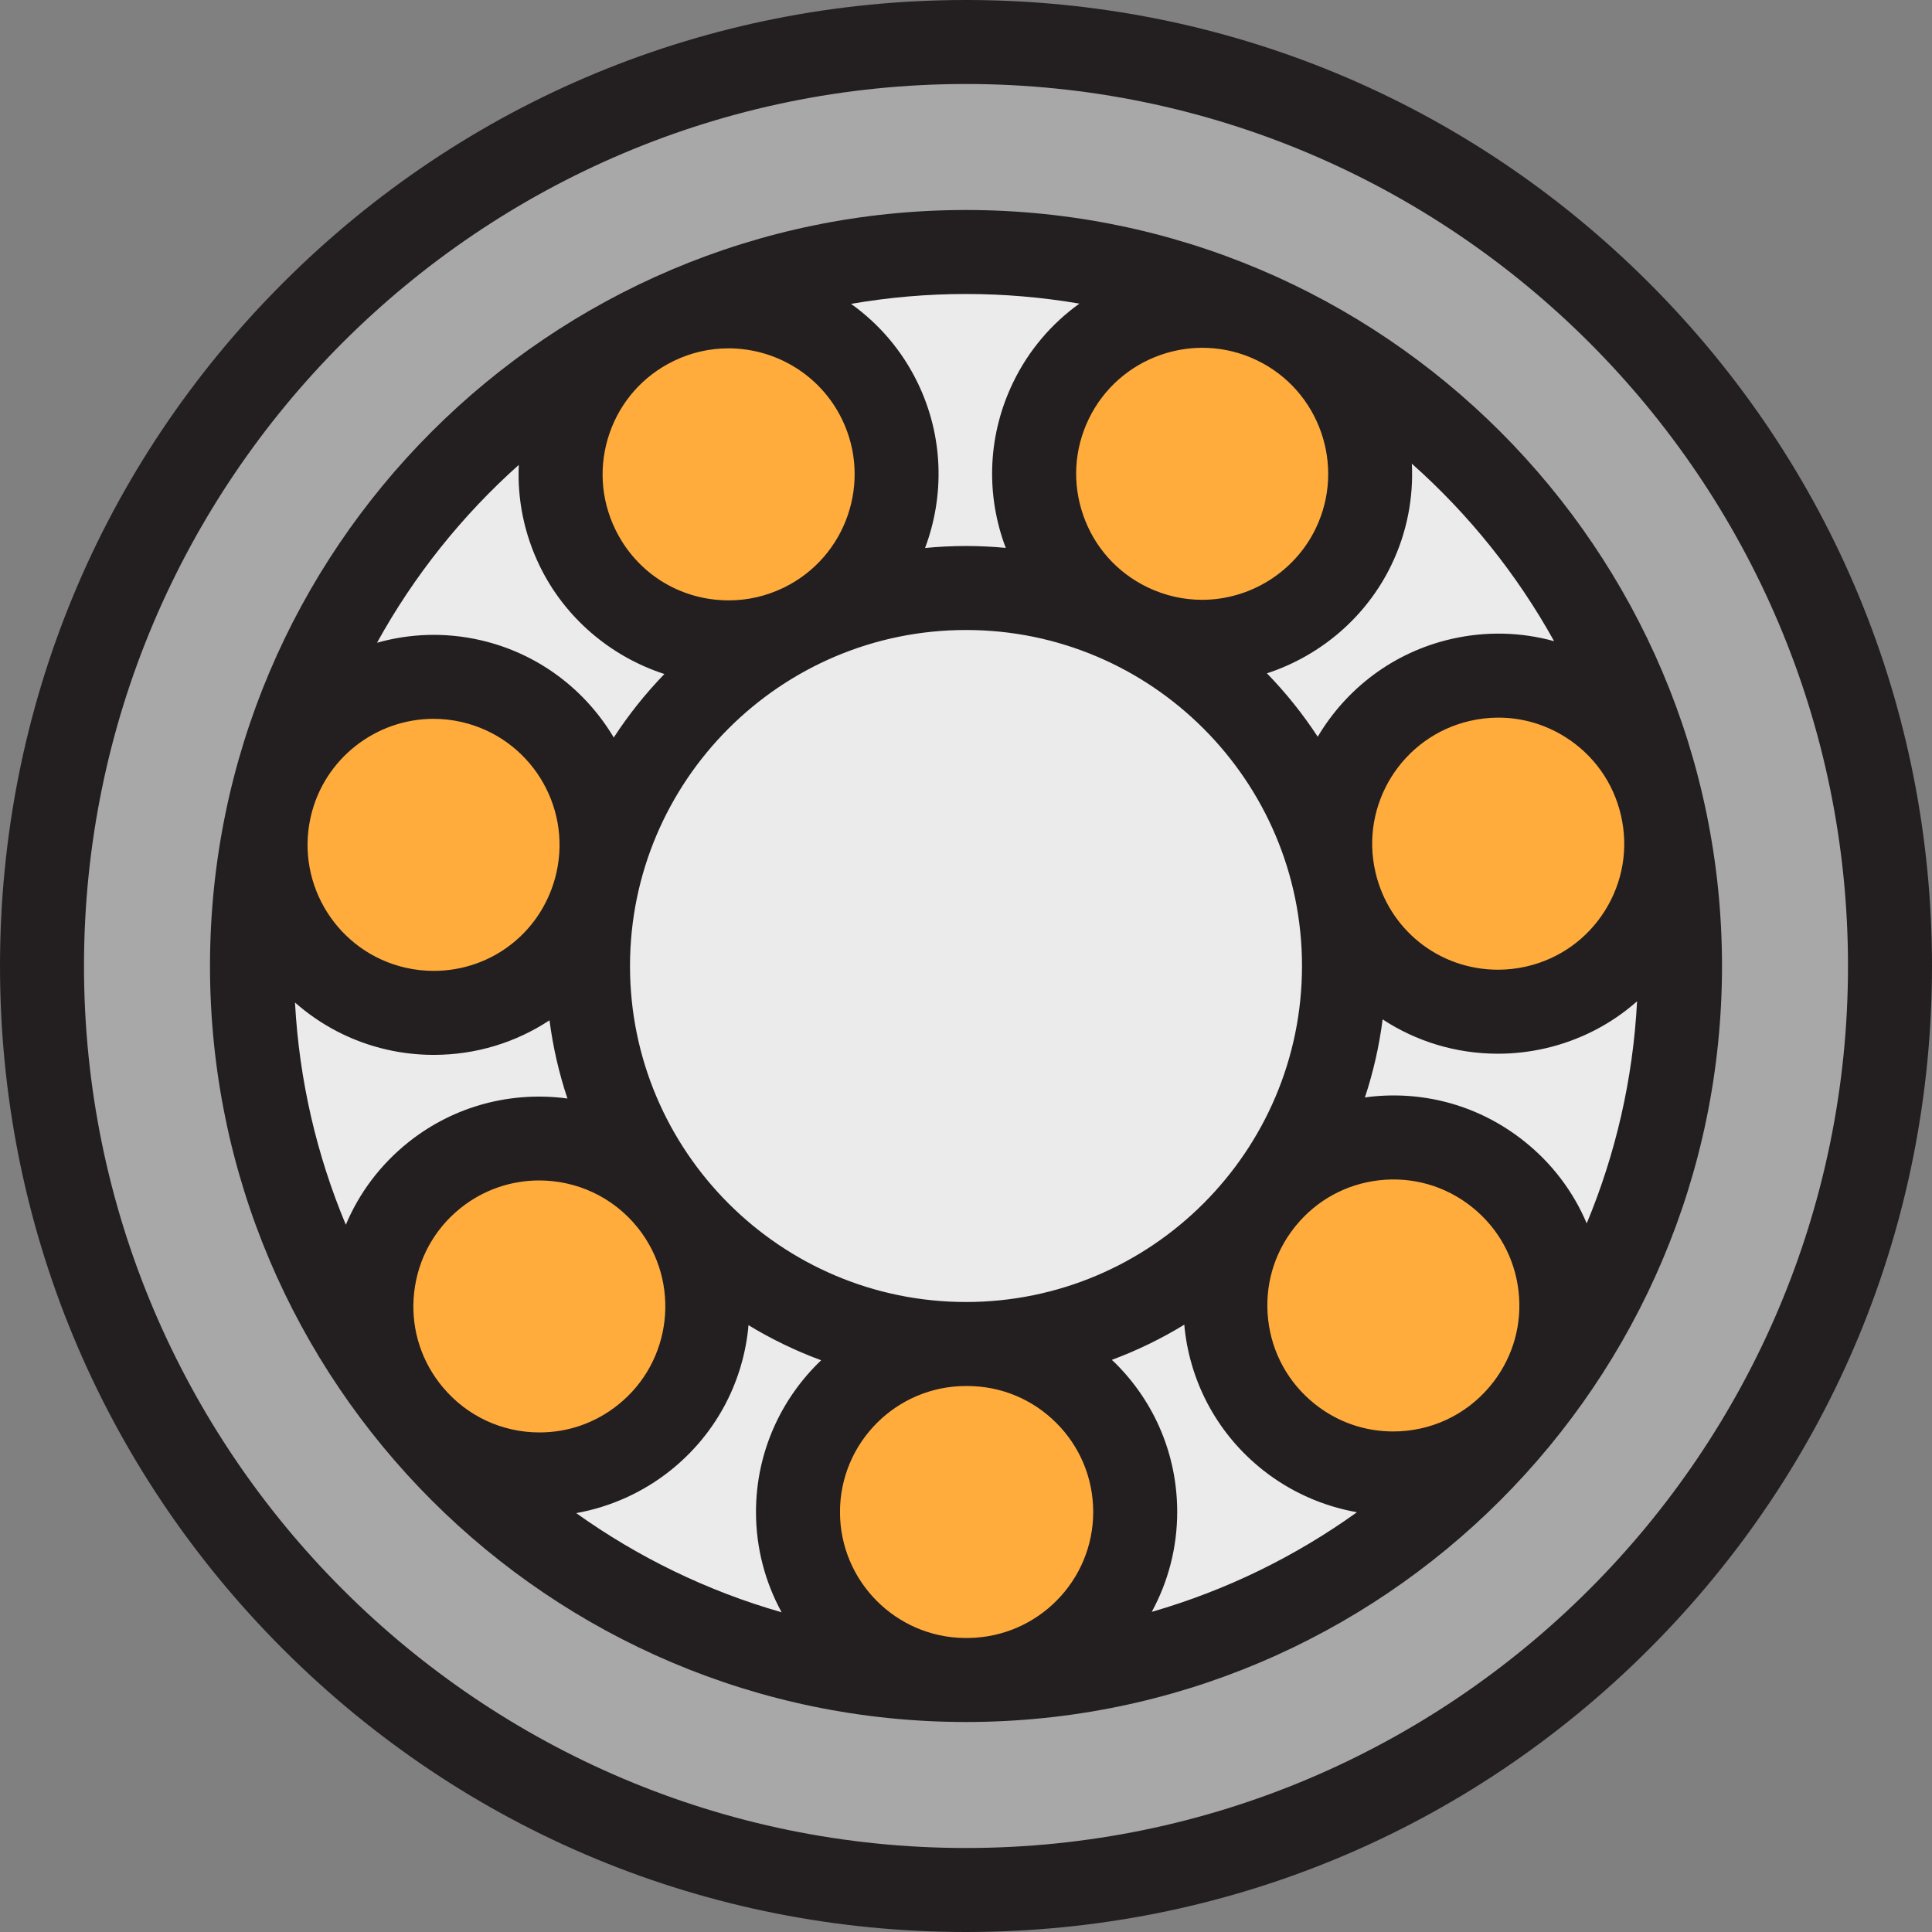 <?xml version="1.0" encoding="iso-8859-1"?>
<!-- Uploaded to: SVG Repo, www.svgrepo.com, Generator: SVG Repo Mixer Tools -->
<svg height="800px" width="800px" version="1.1" id="Layer_1" xmlns="http://www.w3.org/2000/svg" xmlns:xlink="http://www.w3.org/1999/xlink" 
	 viewBox="0 0 512 512" xml:space="preserve">
<rect x="0" y="0" width="512" height="512" fill="#808080" stroke="none"/>
<circle style="fill:#A8A8A8;" cx="256" cy="256" r="244.87"/>
<path style="fill:#EBEBEB;" d="M256,445.217c-104.334,0-189.217-84.883-189.217-189.217S151.666,66.783,256,66.783
	S445.217,151.666,445.217,256S360.334,445.217,256,445.217z"/>
<path style="fill:#FFAC3D;" d="M256.141,445.221c-0.045,0-0.1,0-0.145,0l0,0c-24.587,0-44.522-19.935-44.522-44.522l0,0
	c0-24.599,19.935-44.522,44.522-44.522l0,0c0.045,0,0.1,0,0.145,0l0,0c0.022,0,0.056,0,0.078,0l0,0
	c24.587-0.056,44.566,19.833,44.622,44.422l0,0c0.045,24.587-19.846,44.566-44.433,44.622l0,0c-0.033,0-0.067,0-0.1,0l0,0
	C256.253,445.221,256.197,445.221,256.141,445.221z M108.173,374.007c-15.36-19.2-12.243-47.215,6.968-62.575l0,0
	c19.2-15.349,47.215-12.232,62.575,6.979l0,0c15.349,19.2,12.232,47.215-6.968,62.564l0,0c-8.214,6.567-18.031,9.763-27.782,9.763
	l0,0C129.911,390.737,116.966,385.004,108.173,374.007z M341.523,380.798c-19.233-15.317-22.417-43.332-7.101-62.564l0,0
	c15.315-19.233,43.32-22.418,62.553-7.102l0,0c19.245,15.304,22.428,43.321,7.112,62.553l0,0
	c-8.793,11.054-21.76,16.796-34.861,16.796l0,0C359.51,390.48,349.715,387.319,341.523,380.798z M105.023,267.312
	c-23.975-5.454-39.001-29.306-33.547-53.281l0,0c5.454-23.987,29.306-39.001,53.293-33.548l0,0
	c23.975,5.454,38.99,29.306,33.536,53.281l0,0c-4.697,20.659-23.051,34.661-43.375,34.661l0,0
	C111.668,268.425,108.34,268.069,105.023,267.312z M353.644,233.553L353.644,233.553c-5.51-23.964,9.461-47.85,33.425-53.359l0,0
	c23.964-5.51,47.85,9.461,53.359,33.425l0,0l0,0l0,0c5.51,23.964-9.461,47.85-33.425,53.358l0,0
	c-3.35,0.768-6.701,1.136-10.006,1.136l0,0C376.717,268.113,358.374,254.167,353.644,233.553z M153.04,145.122
	c-10.73-22.127-1.48-48.764,20.647-59.481l0,0l0,0l0,0c22.127-10.73,48.751-1.48,59.481,20.647l0,0
	c10.719,22.116,1.48,48.752-20.647,59.481l0,0c-6.255,3.027-12.867,4.463-19.389,4.463l0,0
	C176.603,170.231,160.731,160.994,153.04,145.122z M299.272,165.669c-22.15-10.674-31.455-37.287-20.781-59.437l0,0
	c10.674-22.148,37.287-31.455,59.437-20.781l0,0c22.15,10.674,31.455,37.276,20.781,59.427l0,0
	c-7.669,15.928-23.574,25.209-40.136,25.209l0,0C312.083,170.088,305.505,168.662,299.272,165.669z"/>
<g>
	<path style="fill:#231F20;" d="M512,256c0-68.381-26.628-132.667-74.98-181.02C388.667,26.628,324.381,0,256,0
		C187.62,0,123.333,26.628,74.981,74.98C26.628,123.333,0,187.619,0,256c0,68.38,26.628,132.667,74.981,181.02S187.62,512,256,512
		s132.667-26.628,181.02-74.981C485.372,388.667,512,324.38,512,256z M256,489.739C127.116,489.739,22.261,384.884,22.261,256
		S127.116,22.261,256,22.261S489.739,127.116,489.739,256S384.884,489.739,256,489.739z"/>
	<path style="fill:#231F20;" d="M256,55.652C145.528,55.652,55.652,145.528,55.652,256S145.528,456.348,256,456.348
		S456.348,366.472,456.348,256S366.472,55.652,256,55.652z M256,434.087c-0.089,0-0.176-0.003-0.265-0.003
		c-18.292-0.141-33.131-15.061-33.131-33.385c0-18.412,14.979-33.391,33.391-33.391h0.248c0.026,0,0.051,0,0.078,0
		c8.889,0,17.252,3.454,23.555,9.727c6.321,6.293,9.814,14.671,9.834,23.584c0.033,18.253-14.658,33.156-32.918,33.457
		C256.528,434.078,256.265,434.087,256,434.087z M114.893,190.501c2.443,0,4.925,0.27,7.407,0.835
		c17.952,4.084,29.235,22.009,25.153,39.96c-3.48,15.307-16.855,25.997-32.522,25.997c-2.503,0-5.004-0.28-7.431-0.835
		c-0.001,0-0.003,0-0.006-0.001c-17.837-4.057-29.087-21.771-25.236-39.599c0.036-0.158,0.068-0.317,0.104-0.474
		C85.921,200.973,99.689,190.501,114.893,190.501z M161.557,114.754c2.901-8.354,8.858-15.09,16.786-18.994
		c0.091-0.045,0.181-0.091,0.273-0.136c4.655-2.244,9.58-3.309,14.433-3.309c12.402,0,24.337,6.936,30.102,18.827
		c8.002,16.51,1.125,36.441-15.315,44.524c-0.088,0.042-0.174,0.086-0.262,0.128c-4.568,2.193-9.426,3.307-14.444,3.307
		c-12.921,0-24.446-7.216-30.076-18.833c0-0.001,0-0.002-0.001-0.003C159.164,132.241,158.632,123.179,161.557,114.754z
		 M256,166.957c49.099,0,89.043,39.945,89.043,89.043S305.099,345.043,256,345.043S166.957,305.099,166.957,256
		S206.901,166.957,256,166.957z M287.079,136.58c-2.944-8.42-2.433-17.483,1.438-25.517c7.972-16.54,27.878-23.536,44.436-15.65
		c0.068,0.033,0.138,0.065,0.206,0.097c16.538,8.013,23.502,27.974,15.52,44.537c-5.531,11.486-17.349,18.907-30.108,18.907
		c-4.969,0-9.791-1.099-14.338-3.258c-0.07-0.033-0.14-0.066-0.209-0.099C296.029,151.722,290.013,144.972,287.079,136.58z
		 M429.579,216.105c0.002,0.009,0.003,0.018,0.006,0.026c1.991,8.685,0.483,17.625-4.248,25.178
		c-4.735,7.559-12.131,12.823-20.821,14.819c-2.471,0.568-5.001,0.855-7.519,0.855c-15.636,0-29.003-10.658-32.504-25.918
		c0-0.002,0-0.003-0.001-0.004c-4.125-17.94,7.122-35.892,25.071-40.018c2.505-0.577,5.032-0.86,7.541-0.86
		c6.193,0,12.277,1.735,17.655,5.106C422.315,200.019,427.578,207.413,429.579,216.105z M102.548,278.164
		c4.049,0.923,8.214,1.391,12.381,1.391c11.288,0,21.858-3.334,30.694-9.168c0.926,7.144,2.534,14.074,4.753,20.73
		c-14.551-1.965-29.842,1.752-42.187,11.621c-7.365,5.888-12.987,13.374-16.541,21.829c-7.66-18.293-12.354-38.124-13.471-58.891
		C84.92,271.625,93.181,276.033,102.548,278.164z M116.443,366.5c-5.27-6.87-7.649-15.358-6.688-23.988
		c0.987-8.864,5.368-16.814,12.336-22.386c6.142-4.91,13.5-7.294,20.813-7.294c9.758,0,19.43,4.251,26.015,12.407
		c0.061,0.077,0.125,0.154,0.186,0.232c11.398,14.377,9.032,35.347-5.308,46.811c-5.994,4.793-13.196,7.325-20.831,7.325
		c-9.939,0-19.211-4.345-25.58-11.934C117.072,367.281,116.755,366.894,116.443,366.5z M177.699,389.669
		c11.608-9.279,18.907-22.526,20.551-37.3c0.045-0.397,0.061-0.794,0.097-1.19c6.068,3.69,12.516,6.814,19.269,9.303
		c-10.624,10.139-17.271,24.408-17.271,40.218c0,9.622,2.472,18.669,6.791,26.571c-19.752-5.643-38.111-14.62-54.428-26.279
		C161.789,399.36,170.426,395.483,177.699,389.669z M295.582,361.258c-0.305-0.303-0.626-0.583-0.936-0.877
		c6.734-2.501,13.163-5.634,19.212-9.331c0.036,0.396,0.055,0.791,0.099,1.189c1.676,14.771,9.005,28.005,20.632,37.264
		c0,0.001,0,0.001,0,0.001c7.275,5.791,15.923,9.647,25.02,11.254c-16.296,11.697-34.638,20.715-54.379,26.401
		c4.303-7.91,6.758-16.964,6.741-26.587C311.937,385.708,306.117,371.746,295.582,361.258z M369.227,379.35
		c-7.623,0-14.806-2.511-20.772-7.259c-6.977-5.556-11.373-13.498-12.38-22.362c-0.997-8.777,1.455-17.415,6.898-24.355
		c0.141-0.177,0.285-0.351,0.425-0.528c5.542-6.788,13.365-11.069,22.086-12.06c8.865-1.006,17.581,1.499,24.562,7.058
		c6.979,5.55,11.378,13.487,12.385,22.349c0.983,8.644-1.384,17.149-6.658,24.039c-0.323,0.409-0.653,0.81-0.979,1.215
		C388.435,375.018,379.175,379.35,369.227,379.35z M420.497,324.21c-3.573-8.448-9.213-15.919-16.589-21.786
		c-11.628-9.258-26.164-13.43-40.935-11.757c-0.424,0.048-0.84,0.124-1.262,0.183c2.198-6.649,3.791-13.572,4.699-20.706
		c8.818,5.792,19.348,9.1,30.586,9.1c4.19,0,8.393-0.478,12.499-1.418c9.177-2.11,17.481-6.408,24.346-12.473
		C432.764,286.102,428.109,305.92,420.497,324.21z M411.855,169.921c-8.803-2.444-18.127-2.678-27.281-0.574
		c-15.432,3.548-27.864,13.246-35.363,25.896c-3.945-6.03-8.457-11.656-13.463-16.801c14.217-4.654,26.335-14.917,32.986-28.731
		c4.169-8.651,5.87-17.855,5.418-26.831C389.222,136.267,402.01,152.167,411.855,169.921z M286.05,80.462
		c-7.29,5.238-13.421,12.297-17.585,20.937c-6.453,13.391-7.305,28.495-2.399,42.528c0.15,0.431,0.328,0.847,0.49,1.272
		c-3.477-0.329-6.997-0.504-10.556-0.504c-3.66,0-7.277,0.183-10.848,0.53c5.166-13.774,4.937-29.544-1.97-43.795
		c-4.186-8.634-10.335-15.679-17.64-20.902c9.902-1.713,20.075-2.616,30.457-2.616C266.24,77.913,276.277,78.793,286.05,80.462z
		 M137.488,123.196c-0.425,9.148,1.43,18.311,5.537,26.782c6.682,13.786,18.825,24.022,33.048,28.644
		c-4.991,5.154-9.49,10.786-13.42,16.824c-7.526-12.634-19.979-22.304-35.418-25.817c-9.347-2.127-18.685-1.733-27.321,0.702
		C109.712,152.554,122.457,136.624,137.488,123.196z"/>
</g>
</svg>